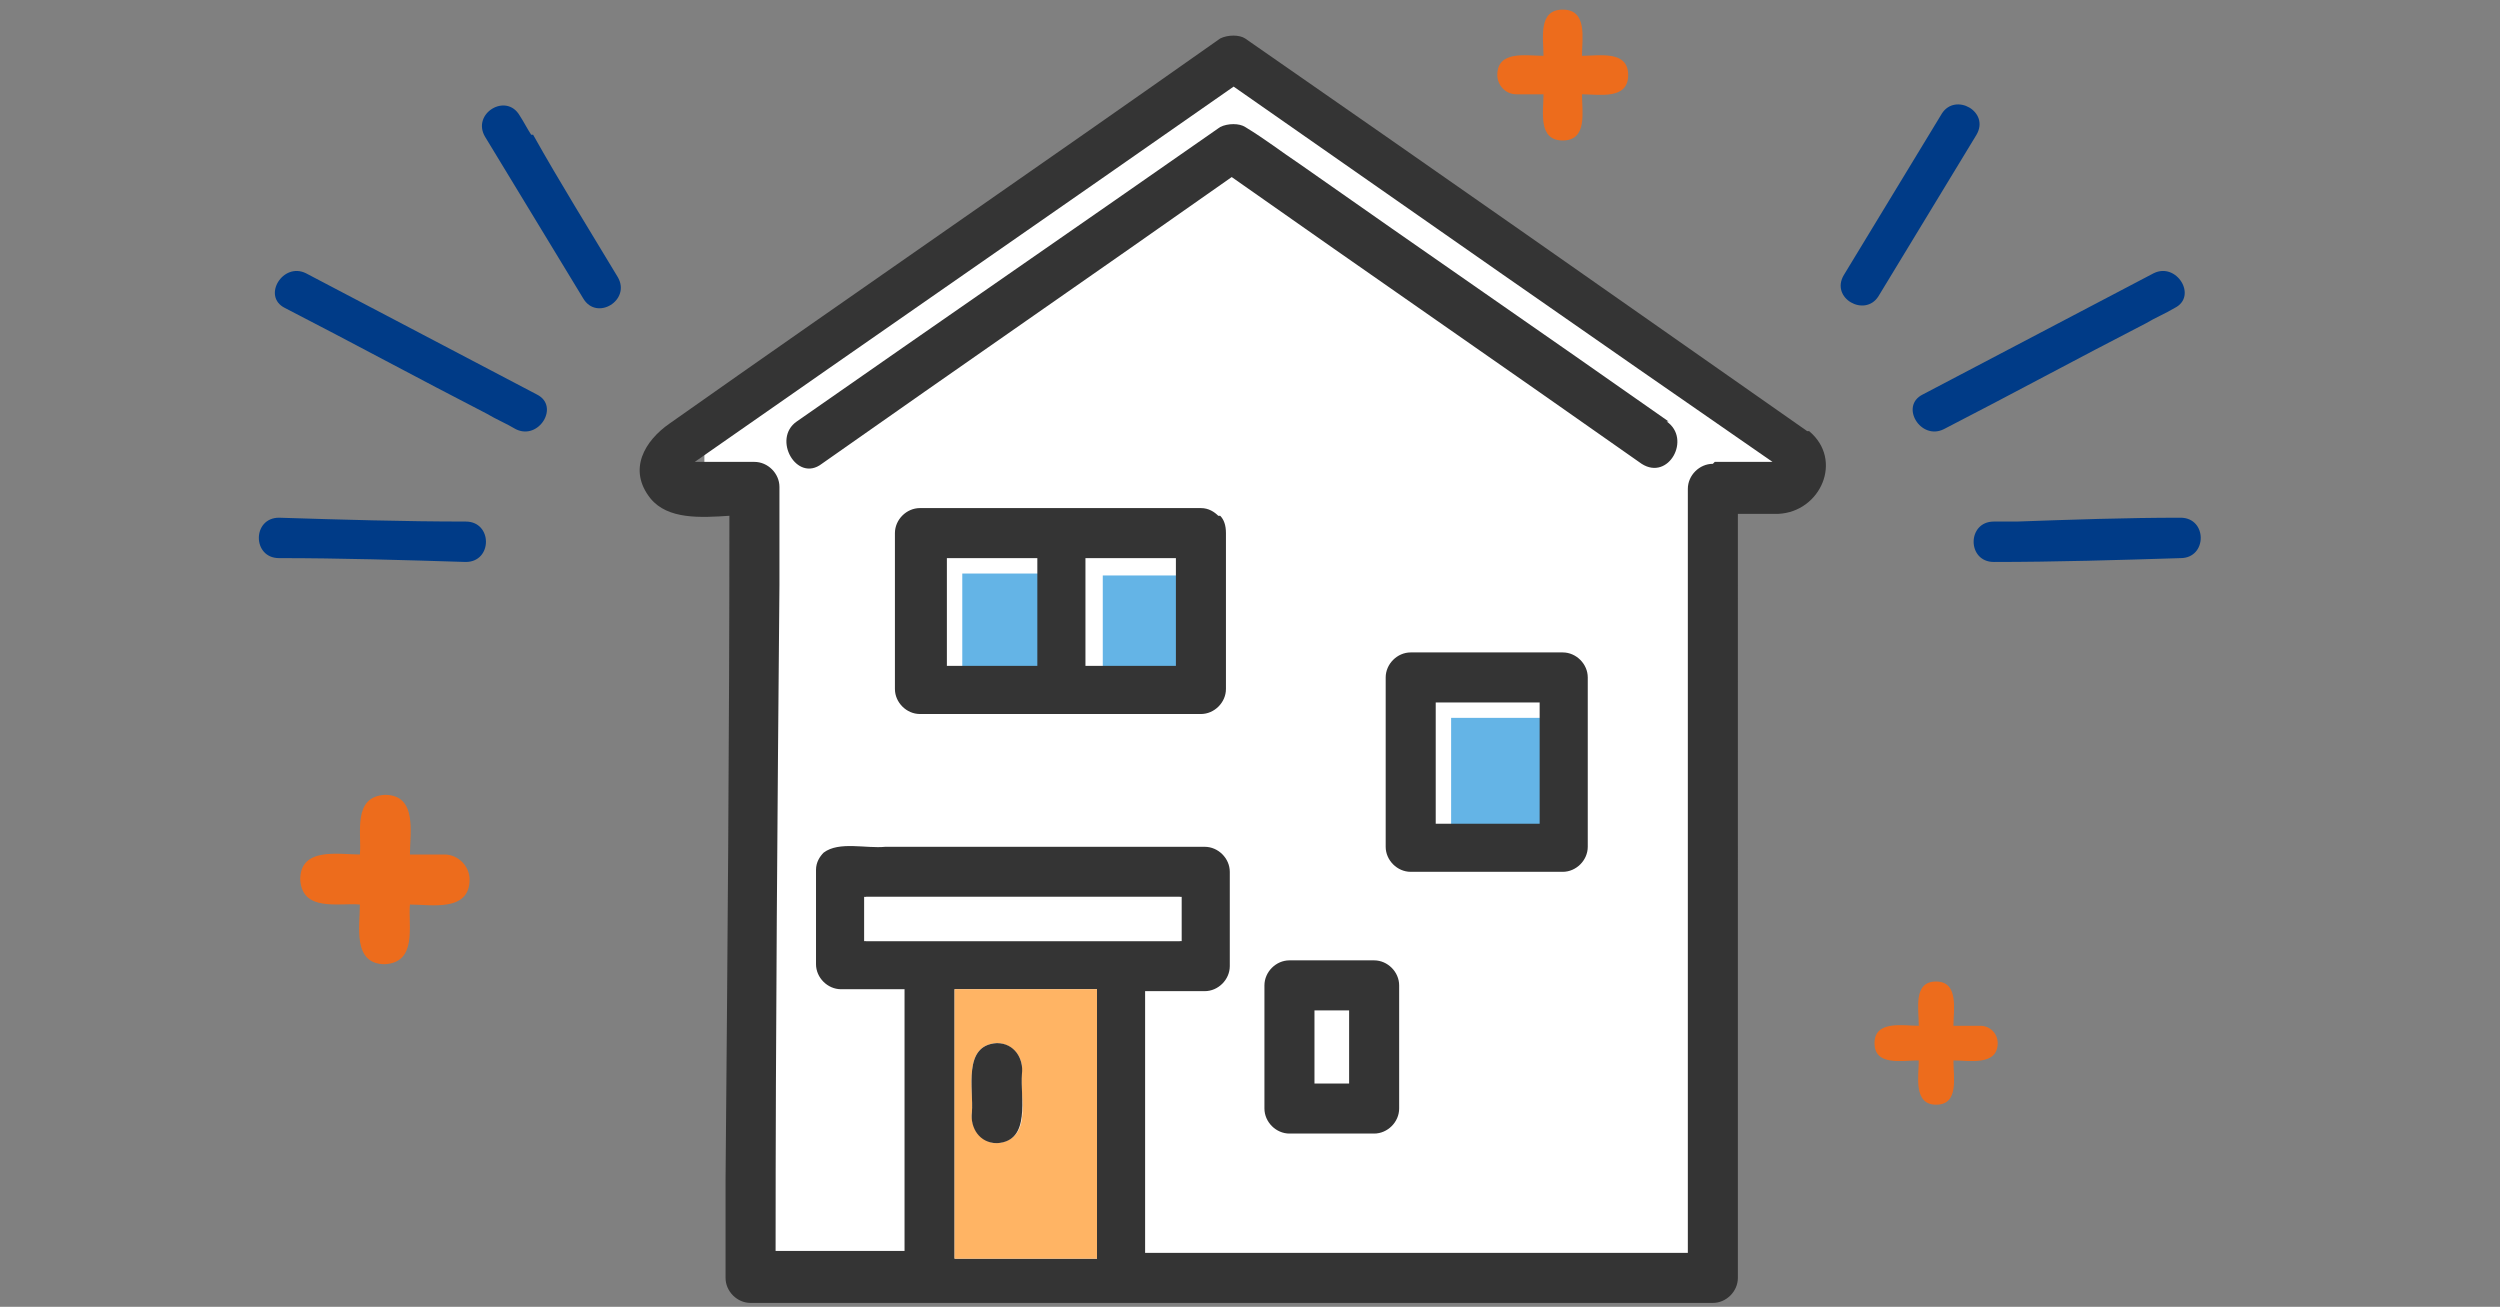 <?xml version="1.0" encoding="UTF-8"?>
<svg id="_レイヤー_2" data-name=" レイヤー 2" xmlns="http://www.w3.org/2000/svg" version="1.1" viewBox="0 0 129.9 67.9">
  <rect x="0" y="0" width="129.9" height="67.9" fill="#808080" stroke="none"/>
  <defs>
    <style>
      .cls-1 {
        fill: #343434;
      }

      .cls-1, .cls-2, .cls-3, .cls-4, .cls-5, .cls-6, .cls-7 {
        stroke-width: 0px;
      }

      .cls-2 {
        fill: #64b4e6;
      }

      .cls-3 {
        fill: none;
      }

      .cls-4 {
        fill: #ed6c1c;
      }

      .cls-5 {
        fill: #ffb464;
      }

      .cls-6 {
        fill: #003b87;
      }

      .cls-7 {
        fill: #fff;
      }
    </style>
  </defs>
  <polygon class="cls-7" points="93.4 22.2 91.7 22.2 64.6 3.5 37.5 22.2 36.6 22.2 36.6 22.8 36.3 23 36.6 23 36.6 25.4 38.9 25.4 38.9 66.4 89.8 66.4 89.8 25.4 93.4 25.4 93.4 22.2"/>
  <path class="cls-3" d="M35.8,24.3c0,0,0,0,0,0h0Z"/>
  <g>
    <path class="cls-3" d="M68.3,52.4v3.8h1.8v-3.8h-1.8Z"/>
    <path class="cls-3" d="M88.8,21.8c-8.3-5.8-16.5-11.5-24.8-17.3-9.3,6.5-18.7,13-28,19.5,1,0,2.1,0,3.1,0s1.3.6,1.3,1.3c0,1.7,0,3.4,0,5.1,0,11.5-.1,23.1-.2,34.6h6.7v-13.6h-3.3c-.7,0-1.3-.6-1.3-1.3v-4.9c0-.4.1-.7.4-.9,0,0,0,0,0,0h0c.8-.7,2.2-.3,3.2-.4h16.6c.7,0,1.3.6,1.3,1.3v4.9c0,.7-.6,1.3-1.3,1.3h-3.1v13.6h28.2V25.4c0-.7.6-1.3,1.3-1.3,1,0,2,0,3,0-1.1-.7-2.1-1.5-3.2-2.2h0ZM63.7,35.9c0,.7-.6,1.3-1.3,1.3h-14.6c-.7,0-1.3-.6-1.3-1.3v-8.1c0-1.7,2-1.2,3.1-1.3h12.8c.4,0,.7.1.9.4,0,0,0,0,0,0h0c.2.2.3.5.3.9v8.1ZM72.6,51.9v5.6c0,.7-.6,1.3-1.3,1.3h-4.4c-1.2,0-1.4-1.1-1.3-2.1v-5.6c0-.7.6-1.3,1.3-1.3h4.4c1.2,0,1.4,1.1,1.3,2.1ZM82.5,36.3v7.7c0,.7-.6,1.3-1.3,1.3h-7.9c-.7,0-1.3-.6-1.3-1.3v-8.8c0-.7.6-1.3,1.3-1.3h7.9c.7,0,1.3.6,1.3,1.3v1.1ZM85.4,24.1c-7.1-5-14.2-9.9-21.3-14.9-7.1,5-14.2,9.9-21.3,14.9-1.4.9-2.6-1.3-1.3-2.2,7.3-5.1,14.7-10.2,22-15.3.3-.2.9-.2,1.3,0,.9.6,1.8,1.3,2.8,1.9,6.4,4.5,12.8,8.9,19.2,13.4,1.3.9,0,3.2-1.3,2.2Z"/>
    <path class="cls-1" d="M94,22.4s0,0-.1,0c-9.7-6.8-19.4-13.6-29.2-20.4-.3-.2-.9-.2-1.3,0-9.5,6.7-19.1,13.3-28.6,20-1.3.9-2.2,2.4-1,3.9.9,1.1,2.6,1,4.1.9,0,11.5-.1,23-.2,34.5,0,1.7,0,3.4,0,5.1,0,.7.6,1.3,1.3,1.3h50c.7,0,1.3-.6,1.3-1.3V26.7c.7,0,1.4,0,2.1,0,2.2-.1,3.4-2.8,1.6-4.3ZM35.8,24.3c0,0,0,0,0,0h0ZM46,48.9h-1.1v-2.3h16.4v2.3h-15.3,0ZM49.6,65.4v-14h7.4v14h-7.4ZM89,24.1c-.7,0-1.3.6-1.3,1.3v39.7h-28.2v-13.6h3.1c.7,0,1.3-.6,1.3-1.3v-4.9c0-.7-.6-1.3-1.3-1.3h-16.6c-1,.1-2.4-.3-3.2.3h0c0,0,0,0,0,0-.2.2-.4.5-.4.9v4.9c0,.7.6,1.3,1.3,1.3h3.3v13.6h-6.7c0-11.5.1-23.1.2-34.6,0-1.7,0-3.4,0-5.1,0-.7-.6-1.3-1.3-1.3-1,0-2.1,0-3.1,0,9.3-6.5,18.7-13,28-19.5,9.3,6.5,18.6,13,28,19.5-1,0-2,0-3,0h0Z"/>
    <path class="cls-5" d="M57,63.5v-12.1h-7.4v14h7.4v-1.9ZM50.5,57.8c.1-1.2-.5-3.5,1.3-3.6.7,0,1.3.6,1.3,1.3-.2,1.3.7,3.7-1.3,3.9-.8,0-1.4-.8-1.3-1.6Z"/>
    <path class="cls-2" d="M62,29.9h-4.7v5.6h4.7s0-5.6,0-5.6Z"/>
    <path class="cls-2" d="M50,35.4h4.7v-5.6h-4.7s0,5.6,0,5.6Z"/>
    <path class="cls-1" d="M63.3,26.8h0c-.2-.2-.5-.4-.9-.4h-14.6c-.7,0-1.3.6-1.3,1.3v8.1c0,.7.6,1.3,1.3,1.3h14.6c.7,0,1.3-.6,1.3-1.3v-8.1c0-.4-.1-.7-.3-.9,0,0,0,0,0,0ZM53.9,34.6h-4.7v-5.6h4.7s0,5.6,0,5.6ZM56.4,29h4.7v5.6h-4.7s0-5.6,0-5.6Z"/>
    <path class="cls-2" d="M80.8,37.3h-5.4v6.3h5.4v-6.3Z"/>
    <path class="cls-1" d="M81.2,33.9h-7.9c-.7,0-1.3.6-1.3,1.3v8.8c0,.7.6,1.3,1.3,1.3h7.9c.7,0,1.3-.6,1.3-1.3v-8.8c0-.7-.6-1.3-1.3-1.3ZM74.6,36.5h5.4v6.3h-5.4v-6.3Z"/>
    <path class="cls-1" d="M86.7,21.9c-6.4-4.5-12.8-8.9-19.2-13.4-.9-.6-1.8-1.3-2.8-1.9-.3-.2-.9-.2-1.3,0-7.3,5.1-14.7,10.2-22,15.3-1.3.9,0,3.2,1.3,2.2,7.1-5,14.2-9.9,21.3-14.9,7.1,5,14.2,9.9,21.3,14.9,1.4.9,2.6-1.3,1.3-2.2Z"/>
    <path class="cls-1" d="M51.8,59.4c1.8-.1,1.2-2.4,1.3-3.6.1-.8-.4-1.6-1.3-1.6-1.8.1-1.2,2.4-1.3,3.6-.1.8.4,1.6,1.3,1.6Z"/>
    <path class="cls-1" d="M71.4,49.9h-4.4c-.7,0-1.3.6-1.3,1.3v6.4c0,.7.6,1.3,1.3,1.3h4.4c.7,0,1.3-.6,1.3-1.3v-6.4c0-.7-.6-1.3-1.3-1.3ZM68.3,56.3v-3.8h1.8v3.8h-1.8Z"/>
    <path class="cls-7" d="M61.4,48.9v-2.3h-16.4v2.3h16.4Z"/>
  </g>
  <path class="cls-4" d="M23.2,44.4h-1.9c0-1.1.4-3.1-1.3-3.1-1.7.1-1.2,2-1.3,3.1-1.1,0-3.1-.4-3.1,1.3.1,1.7,2,1.2,3.1,1.3,0,1.1-.4,3.1,1.3,3.1,1.7-.1,1.2-2,1.3-3.1,1.1,0,3.1.4,3.1-1.3,0-.7-.6-1.3-1.3-1.3Z"/>
  <path class="cls-4" d="M102.9,53.3h-1.4c0-.8.3-2.3-.9-2.3-1.2,0-.9,1.4-.9,2.3-.8,0-2.3-.3-2.3.9,0,1.2,1.4.9,2.3.9,0,.8-.3,2.3.9,2.3,1.2,0,.9-1.4.9-2.3.8,0,2.3.3,2.3-.9,0-.5-.4-.9-.9-.9Z"/>
  <path class="cls-4" d="M78.8,4.9h1.4c0,.9-.3,2.4,1,2.4,1.3,0,1-1.5,1-2.4.9,0,2.4.3,2.4-1,0-1.3-1.5-1-2.4-1,0-.9.3-2.4-1-2.4-1.3,0-1,1.5-1,2.4-.9,0-2.4-.3-2.4,1,0,.5.4,1,1,1Z"/>
  <path class="cls-6" d="M27.6,7c-.2-.3-.4-.7-.6-1-.7-1.2-2.5-.1-1.8,1.1,1.7,2.8,3.4,5.6,5.1,8.4.7,1.2,2.5.1,1.8-1.1-1.5-2.5-3-4.9-4.4-7.4h0Z"/>
  <path class="cls-6" d="M27.9,20.5c-4-2.1-8-4.2-12-6.3-1.2-.6-2.3,1.2-1.1,1.8,3.5,1.8,7,3.7,10.5,5.5.5.3,1,.5,1.5.8,1.2.6,2.3-1.2,1.1-1.8h0Z"/>
  <path class="cls-6" d="M24.2,27.1c-3.2,0-6.5-.1-9.7-.2-1.4,0-1.4,2.1,0,2.1,3.2,0,6.5.1,9.7.2,1.4,0,1.4-2.1,0-2.1Z"/>
  <path class="cls-6" d="M97.6,15.4c1.7-2.8,3.4-5.6,5.1-8.4.7-1.2-1.1-2.2-1.8-1.1-1.7,2.8-3.4,5.6-5.1,8.4-.7,1.2,1.1,2.2,1.8,1.1Z"/>
  <path class="cls-6" d="M99.9,20.5c-1.2.6-.1,2.4,1.1,1.8,3.5-1.8,7-3.7,10.5-5.5.5-.3,1-.5,1.5-.8,1.2-.6.1-2.4-1.1-1.8-4,2.1-8,4.2-12,6.3h0Z"/>
  <path class="cls-6" d="M113.3,26.9c-2.8,0-5.7.1-8.5.2-.4,0-.8,0-1.2,0-1.4,0-1.4,2.1,0,2.1,3.2,0,6.5-.1,9.7-.2,1.4,0,1.4-2.1,0-2.1h0Z"/>
</svg>